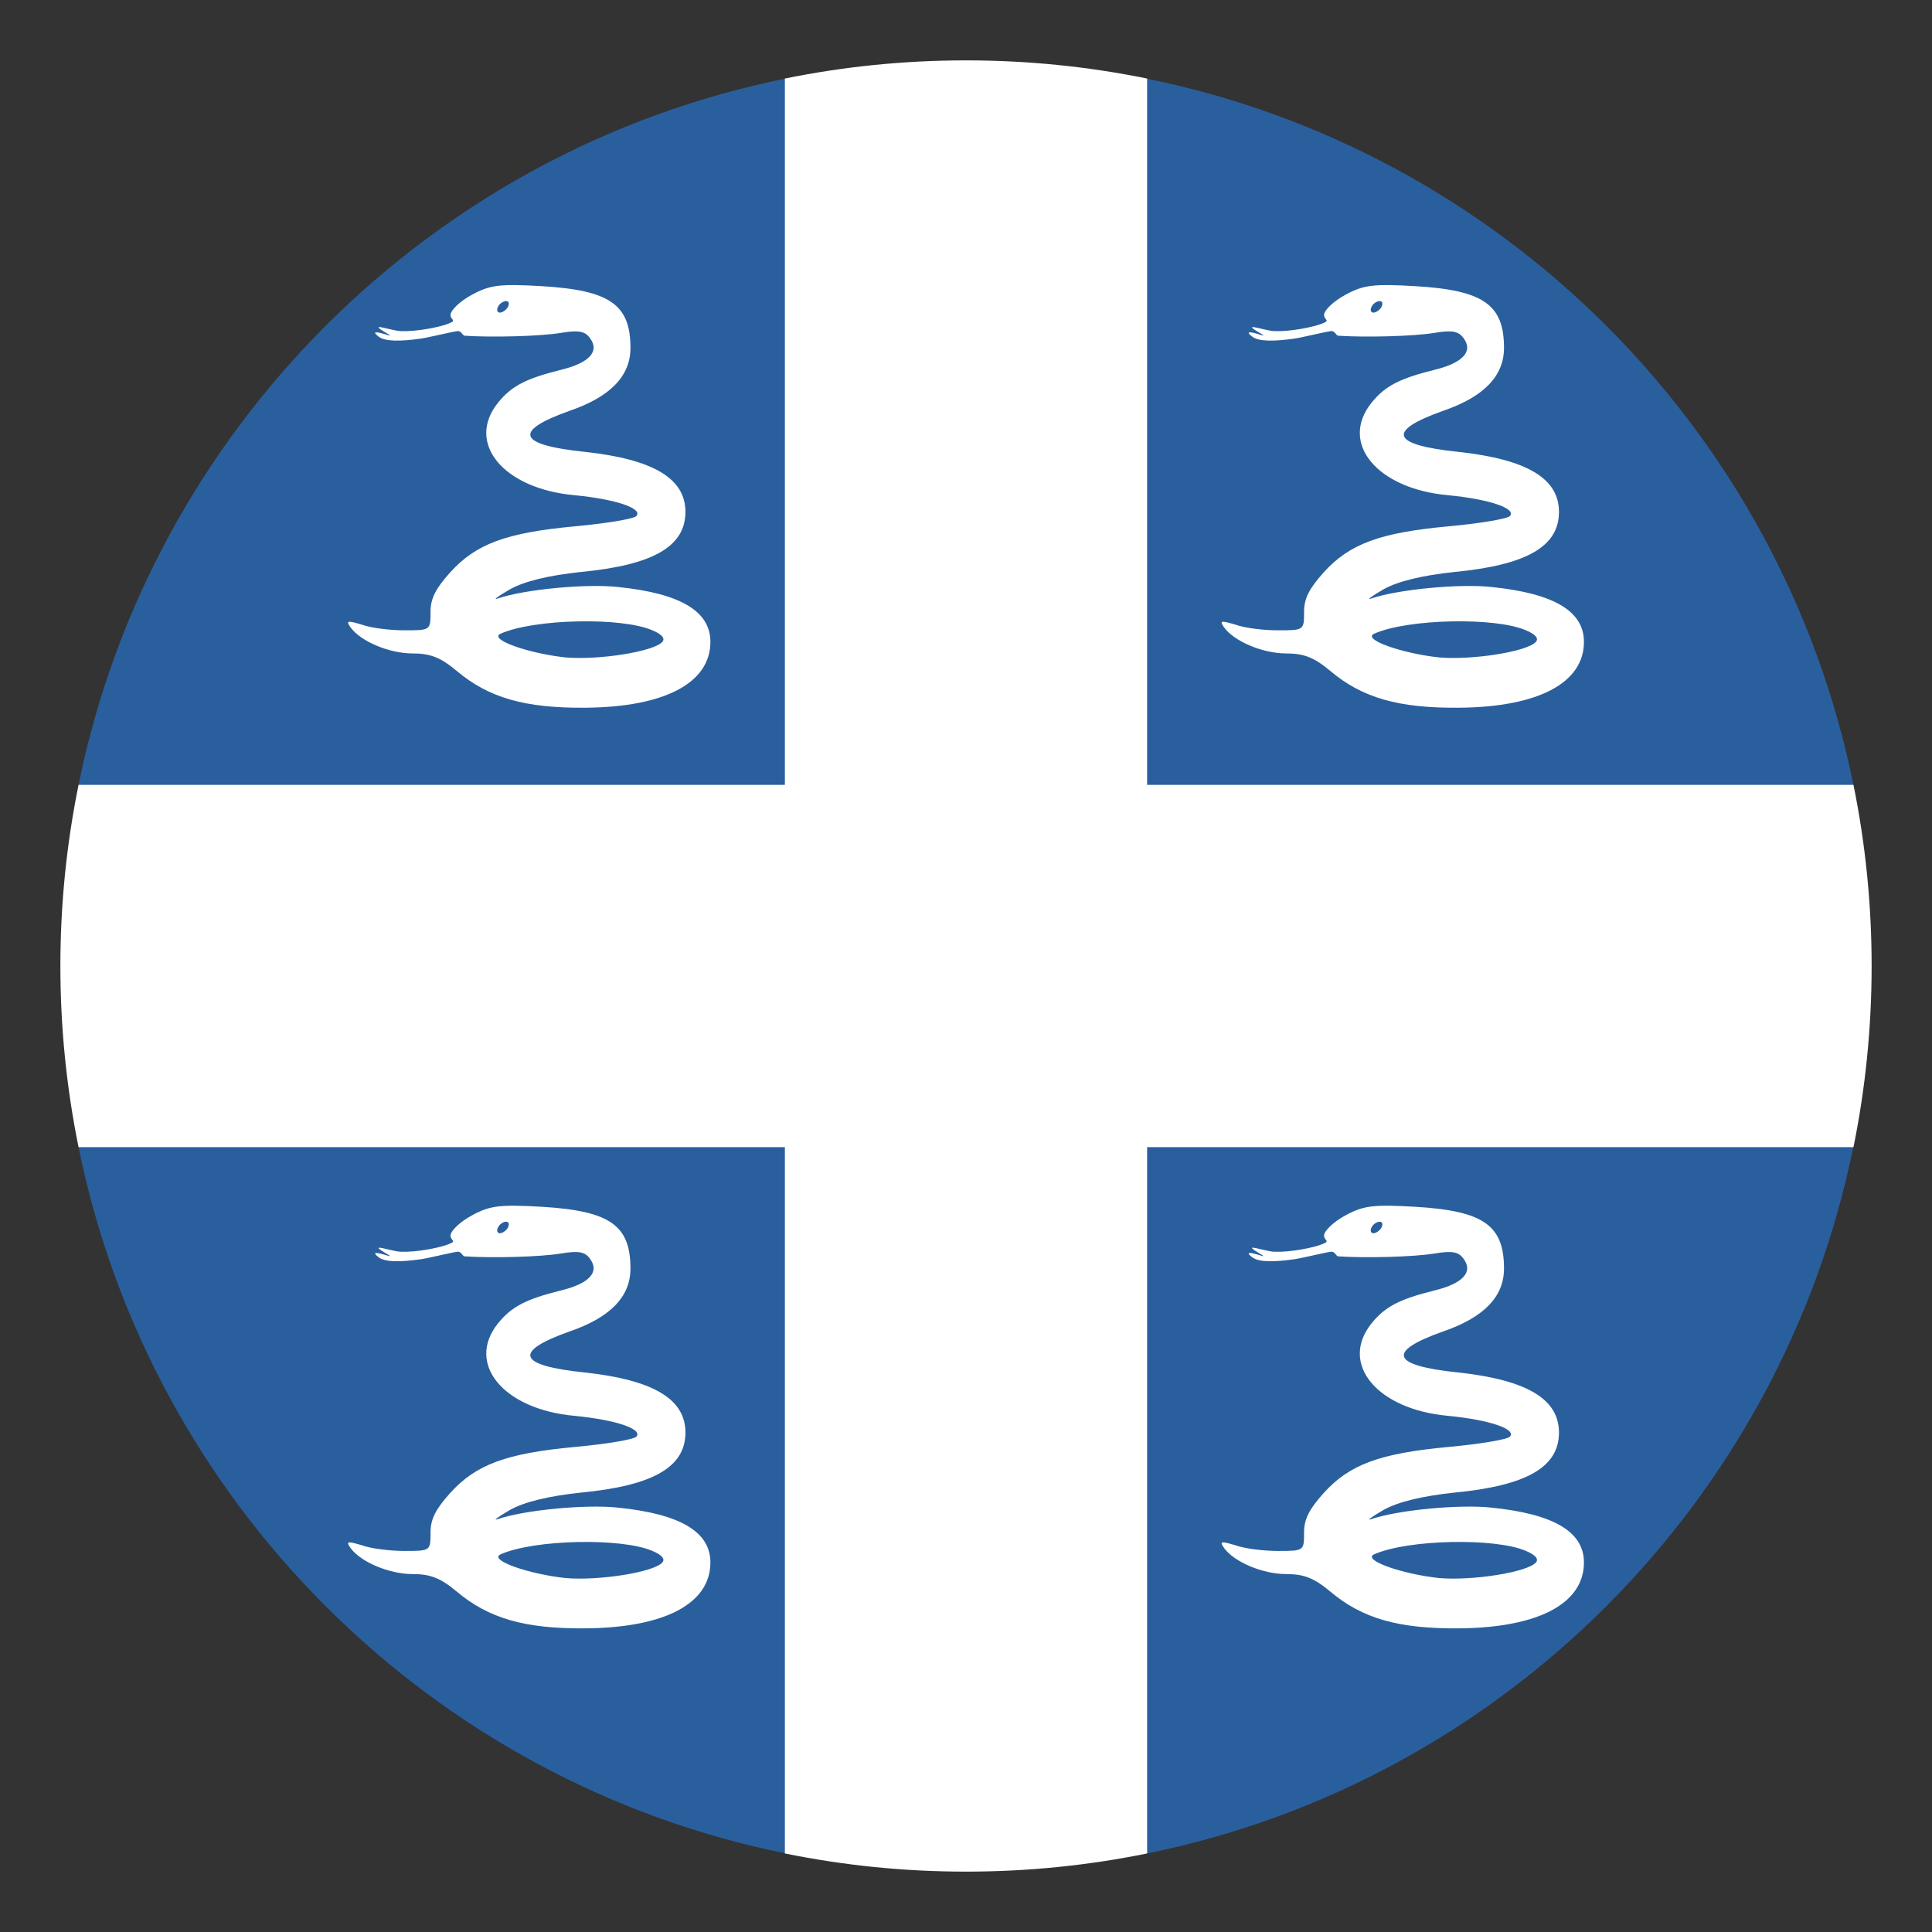 <svg xmlns="http://www.w3.org/2000/svg" viewBox="0 0 64 64" enable-background="new 0 0 64 64"><rect x="0" y="0" width="64" height="64" fill="#333333" stroke="none"/><path fill="#2a5f9e" d="m37.969 2.602h-11.938c-11.768 2.377-21.04 11.634-23.43 23.399v11.997c2.388 11.766 11.662 21.02 23.43 23.4h11.969c11.764-2.387 21.02-11.662 23.398-23.43v-11.967c-2.386-11.765-11.662-21.02-23.429-23.399"/><g fill="#fff"><path d="M38,26V2.602C36.062,2.207,34.055,2,32,2s-4.061,0.207-6,0.602V26H2.602C2.208,27.939,2,29.945,2,32
		s0.208,4.061,0.602,6H26v23.398C27.939,61.793,29.945,62,32,62s4.062-0.207,6-0.602V38h23.399C61.793,36.061,62,34.055,62,32
		s-0.207-4.061-0.601-6H38z"/><path d="m15.636 9.763c-.397.211-.712.517-.712.67 0 .173.232.173-.066.287-.281.114-1.042.268-1.572.249-.183 0-.613-.135-.729-.135-.132.02.563.346.298.268-.364-.114-.58-.152-.298.059.216.152.696.152 1.374.057.265-.037.96-.211 1.209-.248.165-.02.165.152.265.152.894.059 2.483.02 3.178-.095.579-.097.794-.058.959.171.331.441-.017.823-.959 1.053-1.159.287-1.639.536-2.086 1.09-1.076 1.34.182 2.852 2.533 3.063 1.374.134 2.268.439 2.052.688-.082.096-.993.248-2.035.343-2.268.211-3.277.575-4.139 1.531-.479.535-.646.861-.646 1.301 0 .613 0 .613-.877.613-.464 0-1.109-.078-1.407-.191-.463-.135-.529-.135-.364.096.332.459 1.275.861 2.053.861.596 0 .927.133 1.457.574 1.06.897 2.268 1.242 4.271 1.224 2.631-.021 4.138-.823 4.138-2.182 0-1.015-.993-1.606-3.063-1.817-1.043-.115-3.095.076-3.989.383-.166.057.017-.076.414-.307.48-.268 1.274-.459 2.351-.574 2.383-.229 3.46-.841 3.46-1.989 0-1.109-1.06-1.741-3.327-1.989-2.235-.229-2.4-.689-.514-1.359 1.341-.459 2.02-1.146 2.02-2.084 0-1.435-.679-1.914-2.946-2.047-1.376-.079-1.708-.041-2.303.284m1.192.402c-.05.096-.182.191-.265.191-.099 0-.116-.096-.066-.191.05-.115.182-.191.265-.191.099 0 .115.076.066.191m4.783 10.714c.314.133.431.268.331.382-.281.325-2.103.612-3.211.517-1.225-.133-2.549-.594-2.152-.784 1.109-.498 4.02-.556 5.03-.115"/><path d="m44.573 9.763c-.397.211-.712.517-.712.67 0 .173.232.173-.066.287-.281.114-1.042.268-1.572.249-.183 0-.612-.135-.729-.135-.133.02.563.346.299.268-.364-.114-.58-.152-.299.059.216.152.695.152 1.374.057.265-.037.96-.211 1.209-.248.165-.02.165.152.265.152.894.059 2.482.02 3.178-.095.579-.097.795-.058.96.171.331.441-.017.823-.96 1.053-1.158.287-1.639.536-2.086 1.09-1.075 1.34.183 2.852 2.533 3.063 1.374.134 2.268.439 2.052.688-.082.096-.993.248-2.035.343-2.269.211-3.277.575-4.139 1.531-.479.535-.646.861-.646 1.301 0 .613 0 .613-.877.613-.464 0-1.109-.078-1.407-.191-.463-.135-.529-.135-.364.096.332.459 1.275.861 2.053.861.596 0 .927.133 1.457.574 1.059.897 2.268 1.242 4.271 1.224 2.631-.021 4.138-.823 4.138-2.182 0-1.015-.993-1.606-3.063-1.817-1.043-.115-3.095.076-3.988.383-.166.057.016-.076.413-.307.48-.268 1.274-.459 2.351-.574 2.383-.229 3.46-.841 3.46-1.989 0-1.109-1.06-1.741-3.327-1.989-2.234-.229-2.4-.689-.514-1.359 1.341-.459 2.02-1.146 2.02-2.084 0-1.435-.679-1.914-2.946-2.047-1.376-.079-1.707-.041-2.303.284m1.193.402c-.051.096-.183.191-.266.191-.099 0-.115-.096-.066-.191.051-.115.183-.191.266-.191.099 0 .114.076.066.191m4.783 10.714c.314.133.431.268.331.382-.281.325-2.103.612-3.211.517-1.226-.133-2.55-.594-2.152-.784 1.109-.498 4.02-.556 5.03-.115"/><path d="m15.636 40.26c-.397.211-.712.517-.712.67 0 .173.232.173-.066.287-.281.114-1.042.268-1.572.249-.183 0-.613-.135-.729-.135-.132.02.563.346.298.268-.364-.114-.58-.152-.298.059.216.152.696.152 1.374.057.265-.037.96-.211 1.209-.248.165-.02.165.152.265.152.894.059 2.483.02 3.178-.095.579-.097.794-.058.959.171.331.441-.017.823-.959 1.053-1.159.287-1.639.536-2.086 1.09-1.076 1.34.182 2.852 2.533 3.063 1.374.134 2.268.439 2.052.688-.082.096-.993.248-2.035.343-2.268.211-3.277.575-4.139 1.531-.479.535-.646.861-.646 1.301 0 .613 0 .613-.877.613-.464 0-1.109-.078-1.407-.191-.463-.135-.529-.135-.364.096.332.459 1.275.861 2.053.861.596 0 .927.133 1.457.574 1.06.897 2.268 1.242 4.271 1.224 2.631-.021 4.138-.823 4.138-2.182 0-1.015-.993-1.606-3.063-1.817-1.043-.115-3.095.076-3.989.383-.166.057.017-.076.414-.307.48-.268 1.274-.459 2.351-.574 2.383-.229 3.46-.841 3.46-1.989 0-1.109-1.06-1.741-3.327-1.989-2.235-.229-2.4-.689-.514-1.359 1.341-.459 2.02-1.146 2.02-2.084 0-1.435-.679-1.914-2.946-2.047-1.376-.079-1.708-.041-2.303.284m1.192.402c-.05.096-.182.191-.265.191-.099 0-.116-.096-.066-.191.05-.115.182-.191.265-.191.099 0 .115.076.066.191m4.783 10.714c.314.133.431.268.331.382-.281.325-2.103.612-3.211.517-1.225-.133-2.549-.594-2.152-.784 1.109-.498 4.02-.556 5.03-.115"/><path d="m44.573 40.26c-.397.211-.712.517-.712.67 0 .173.232.173-.066.287-.281.114-1.042.268-1.572.249-.183 0-.612-.135-.729-.135-.133.02.563.346.299.268-.364-.114-.58-.152-.299.059.216.152.695.152 1.374.057.265-.037.96-.211 1.209-.248.165-.02.165.152.265.152.894.059 2.482.02 3.178-.095.579-.097.795-.058.96.171.331.441-.017.823-.96 1.053-1.158.287-1.639.536-2.086 1.09-1.075 1.34.183 2.852 2.533 3.063 1.374.134 2.268.439 2.052.688-.082.096-.993.248-2.035.343-2.269.211-3.277.575-4.139 1.531-.479.535-.646.861-.646 1.301 0 .613 0 .613-.877.613-.464 0-1.109-.078-1.407-.191-.463-.135-.529-.135-.364.096.332.459 1.275.861 2.053.861.596 0 .927.133 1.457.574 1.059.897 2.268 1.242 4.271 1.224 2.631-.021 4.138-.823 4.138-2.182 0-1.015-.993-1.606-3.063-1.817-1.043-.115-3.095.076-3.988.383-.166.057.016-.076.413-.307.48-.268 1.274-.459 2.351-.574 2.383-.229 3.46-.841 3.46-1.989 0-1.109-1.06-1.741-3.327-1.989-2.234-.229-2.4-.689-.514-1.359 1.341-.459 2.02-1.146 2.02-2.084 0-1.435-.679-1.914-2.946-2.047-1.376-.079-1.707-.041-2.303.284m1.193.402c-.051.096-.183.191-.266.191-.099 0-.115-.096-.066-.191.051-.115.183-.191.266-.191.099 0 .114.076.066.191m4.783 10.714c.314.133.431.268.331.382-.281.325-2.103.612-3.211.517-1.226-.133-2.55-.594-2.152-.784 1.109-.498 4.02-.556 5.03-.115"/></g></svg>
